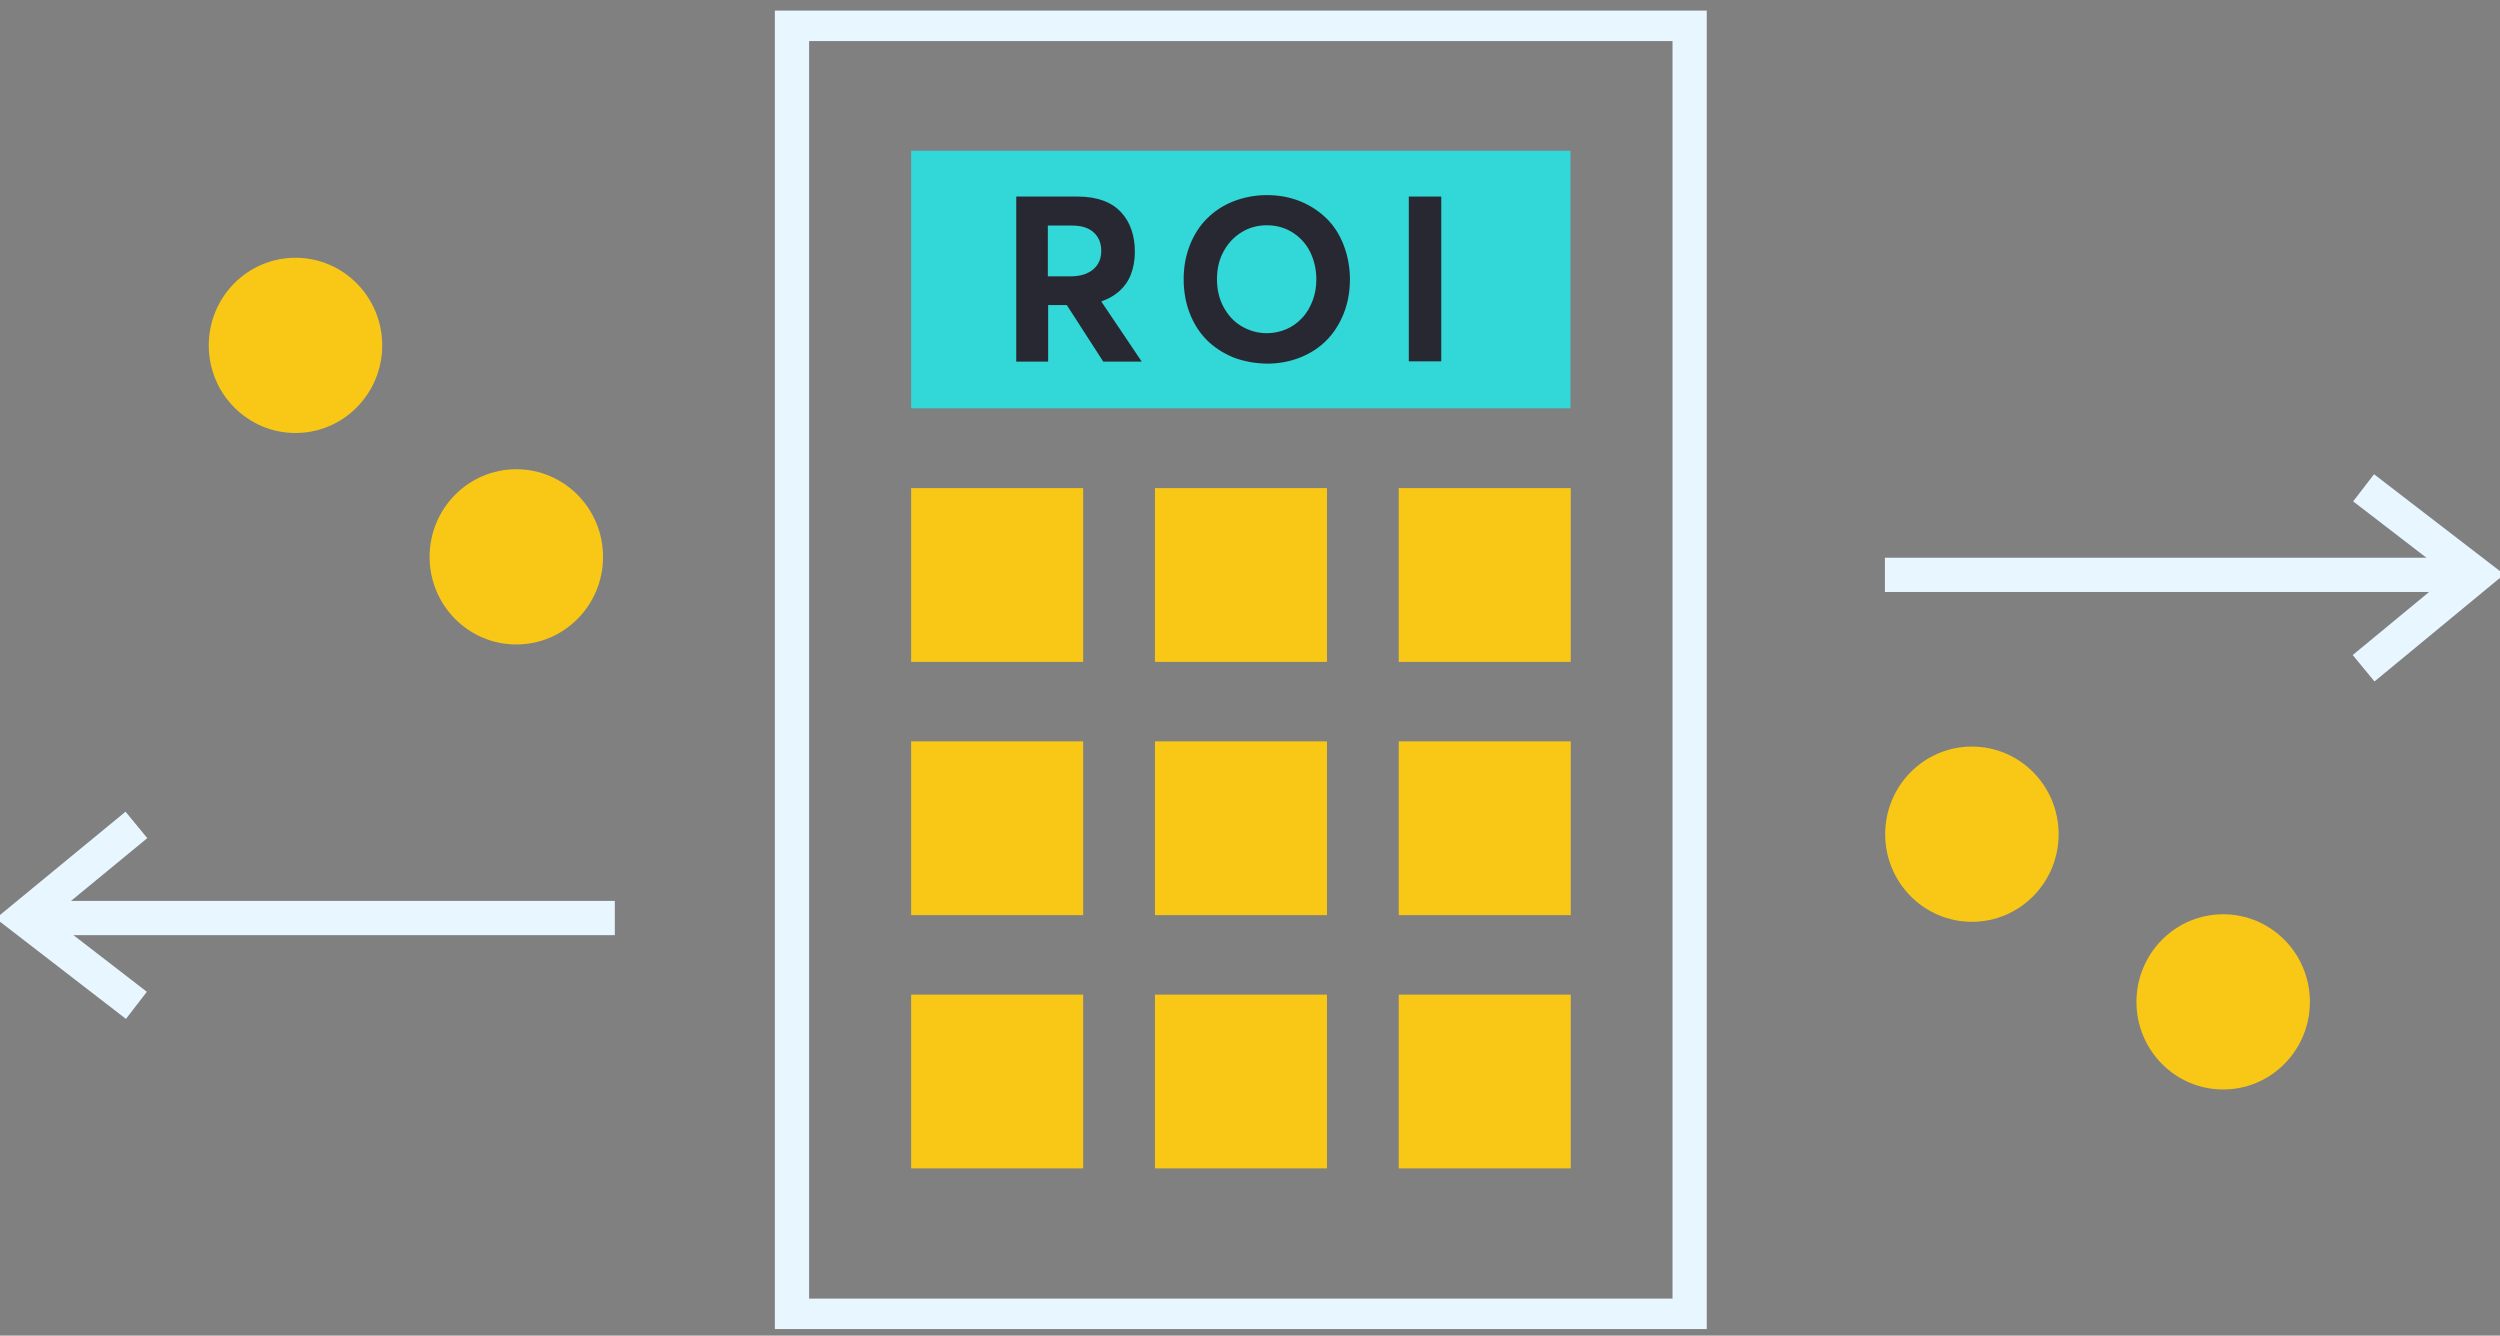 <svg width="146" height="78" viewBox="0 0 146 78" fill="none" xmlns="http://www.w3.org/2000/svg">
<rect x="0" y="0" width="146" height="78" fill="#808080" stroke="none"/>
<g clip-path="url(#clip0)">
<path d="M17.256 25.287C20.053 25.287 22.321 22.996 22.321 20.17C22.321 17.344 20.053 15.054 17.256 15.054C14.459 15.054 12.192 17.344 12.192 20.17C12.192 22.996 14.459 25.287 17.256 25.287Z" fill="#F9C817"/>
<path d="M30.152 37.637C32.95 37.637 35.217 35.346 35.217 32.521C35.217 29.695 32.95 27.404 30.152 27.404C27.355 27.404 25.088 29.695 25.088 32.521C25.088 35.346 27.355 37.637 30.152 37.637Z" fill="#F9C817"/>
<path d="M115.16 53.833C117.957 53.833 120.224 51.543 120.224 48.717C120.224 45.891 117.957 43.6 115.16 43.6C112.363 43.6 110.095 45.891 110.095 48.717C110.095 51.543 112.363 53.833 115.16 53.833Z" fill="#F9C817"/>
<path d="M129.834 63.626C132.631 63.626 134.898 61.335 134.898 58.509C134.898 55.683 132.631 53.393 129.834 53.393C127.037 53.393 124.769 55.683 124.769 58.509C124.769 61.335 127.037 63.626 129.834 63.626Z" fill="#F9C817"/>
<path d="M98.675 1.399H46.252V76.84H98.675V1.399Z" stroke="#E7F6FF" stroke-width="2" stroke-miterlimit="10"/>
<path d="M63.257 28.505H53.211V38.654H63.257V28.505Z" fill="#F9C817"/>
<path d="M91.715 8.802H53.211V23.846H91.715V8.802Z" fill="#32D7D7"/>
<path d="M77.495 28.505H67.449V38.654H77.495V28.505Z" fill="#F9C817"/>
<path d="M91.732 28.505H81.687V38.654H91.732V28.505Z" fill="#F9C817"/>
<path d="M63.257 43.295H53.211V53.444H63.257V43.295Z" fill="#F9C817"/>
<path d="M77.495 43.295H67.449V53.444H77.495V43.295Z" fill="#F9C817"/>
<path d="M91.732 43.295H81.687V53.444H91.732V43.295Z" fill="#F9C817"/>
<path d="M63.257 58.086H53.211V68.234H63.257V58.086Z" fill="#F9C817"/>
<path d="M77.495 58.086H67.449V68.234H77.495V58.086Z" fill="#F9C817"/>
<path d="M91.732 58.086H81.687V68.234H91.732V58.086Z" fill="#F9C817"/>
<path d="M64.43 21.119L62.301 17.815H61.211V21.119H59.349V11.479H62.955C63.508 11.479 64.011 11.564 64.43 11.716C64.85 11.869 65.202 12.106 65.47 12.394C65.739 12.682 65.94 13.021 66.074 13.41C66.208 13.8 66.275 14.224 66.275 14.698C66.275 15.206 66.191 15.647 66.04 16.036C65.889 16.426 65.655 16.748 65.37 17.002C65.085 17.256 64.732 17.459 64.33 17.595V17.629L66.678 21.119H64.43ZM61.194 16.138H62.519C63.089 16.138 63.525 16.002 63.843 15.731C64.162 15.46 64.313 15.104 64.313 14.647C64.313 14.19 64.162 13.834 63.86 13.563C63.558 13.292 63.139 13.173 62.602 13.173H61.194V16.138Z" fill="#282832"/>
<path d="M72.01 20.865C71.407 20.611 70.887 20.272 70.468 19.848C70.048 19.425 69.713 18.899 69.478 18.29C69.243 17.68 69.126 17.019 69.126 16.307C69.126 15.596 69.243 14.952 69.478 14.342C69.713 13.732 70.048 13.207 70.468 12.784C70.887 12.36 71.407 12.004 72.01 11.767C72.614 11.53 73.268 11.394 73.989 11.394C74.677 11.394 75.331 11.513 75.918 11.75C76.505 11.987 77.025 12.326 77.461 12.75C77.897 13.173 78.232 13.698 78.467 14.308C78.702 14.918 78.836 15.596 78.836 16.307C78.836 17.019 78.718 17.697 78.467 18.323C78.215 18.95 77.88 19.459 77.461 19.882C77.041 20.306 76.522 20.645 75.918 20.882C75.314 21.119 74.677 21.237 73.989 21.237C73.268 21.221 72.614 21.102 72.01 20.865ZM75.13 19.221C75.482 19.069 75.784 18.849 76.052 18.561C76.32 18.273 76.505 17.951 76.656 17.561C76.807 17.171 76.874 16.748 76.874 16.307C76.874 15.714 76.74 15.172 76.505 14.698C76.27 14.224 75.901 13.834 75.465 13.563C75.029 13.292 74.526 13.156 73.989 13.156C73.436 13.156 72.933 13.292 72.48 13.58C72.027 13.868 71.692 14.241 71.44 14.715C71.189 15.189 71.071 15.714 71.071 16.307C71.071 16.883 71.189 17.425 71.44 17.9C71.692 18.374 72.027 18.764 72.48 19.035C72.933 19.306 73.436 19.459 73.989 19.459C74.392 19.459 74.778 19.374 75.13 19.221Z" fill="#282832"/>
<path d="M82.274 11.479H84.169V21.102H82.274V11.479Z" fill="#282832"/>
<path d="M144.642 33.571H110.079" stroke="#E7F6FF" stroke-width="2" stroke-miterlimit="10"/>
<path d="M138.034 28.488L144.642 33.571L138.034 39.026" stroke="#E7F6FF" stroke-width="2" stroke-miterlimit="10"/>
<path d="M1.358 53.613H35.905" stroke="#E7F6FF" stroke-width="2" stroke-miterlimit="10"/>
<path d="M7.966 58.712L1.358 53.613L7.966 48.175" stroke="#E7F6FF" stroke-width="2" stroke-miterlimit="10"/>
</g>
<defs>
<clipPath id="clip0">
<rect width="146" height="77" fill="white" transform="translate(0 0.619)"/>
</clipPath>
</defs>
</svg>
